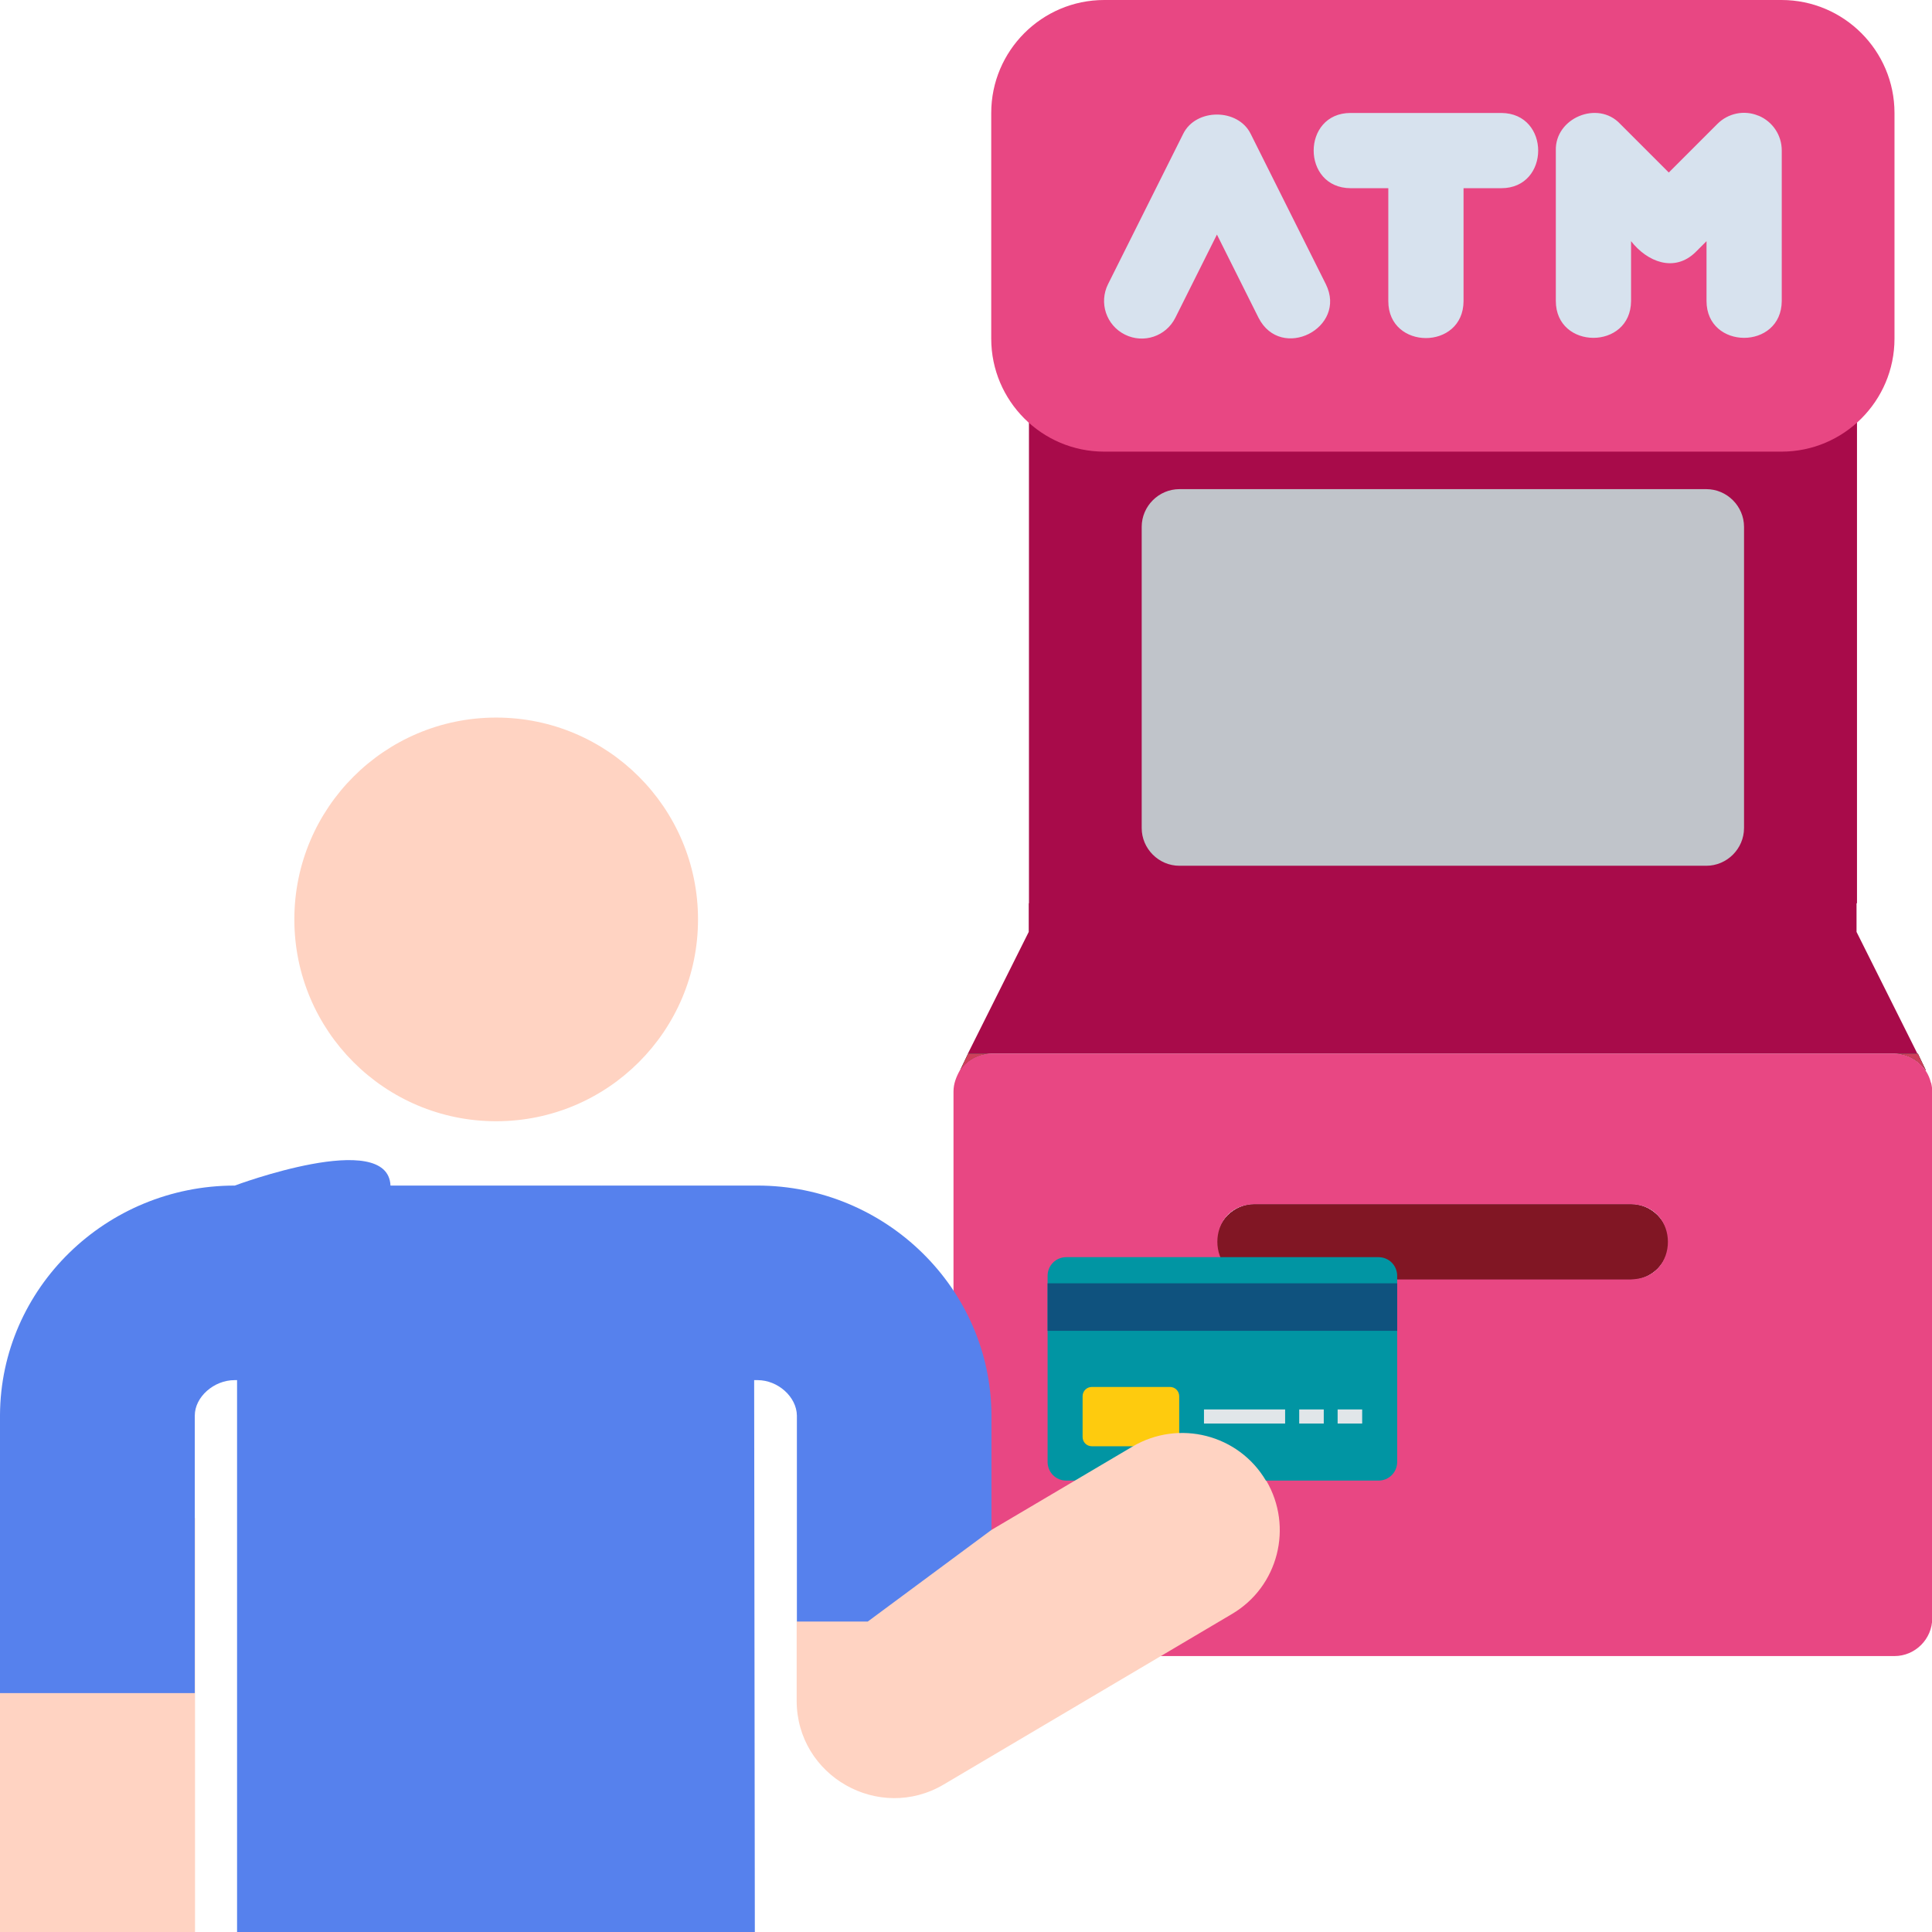 <svg data-name="Capa 1" xmlns="http://www.w3.org/2000/svg" viewBox="0 0 85 85"><defs><clipPath id="a"><path fill="none" d="M0 0h85v85H0z"/></clipPath></defs><path d="M84.37 46.36H42.58L45.26 41v-1.26h36.42V41l2.68 5.36Zm-2.68-6.62H45.27V18.22c0-.91.75-1.66 1.66-1.66h33.11c.91 0 1.66.75 1.66 1.66v21.52Z" fill="#a80b4a"/><path d="M42.58 46.36h1.03c-.56 0-1.08.3-1.37.73l.35-.73Zm30.83 8.28c0 .91-.75 1.66-1.66 1.66H55.19c-.91 0-1.66-.75-1.66-1.66s.75-1.66 1.66-1.66h16.56c.91 0 1.66.75 1.66 1.66Zm11.31-7.55c-.3-.43-.81-.73-1.37-.73h1.03l.35.73Z"/><path d="M78.38 0h-29.8c-2.74 0-4.97 2.23-4.97 4.97v9.93c0 2.74 2.23 4.97 4.97 4.97h29.8c2.74 0 4.97-2.23 4.97-4.97V4.97c0-2.74-2.23-4.97-4.97-4.97Z" fill="#e84783"/><path d="M75.07 21.52H51.89c-.91 0-1.66.75-1.66 1.66v13.25c0 .91.75 1.66 1.66 1.66h23.18c.91 0 1.66-.75 1.66-1.66V23.18c0-.91-.75-1.66-1.66-1.66Z" fill="#c0c4ca"/><path d="M66.04 4.97h-6.62c-2.16 0-2.17 3.3 0 3.31h1.66v4.97c0 2.16 3.3 2.17 3.31 0V8.28h1.66c2.16 0 2.17-3.3 0-3.31Zm-11.02.91c-.56-1.12-2.4-1.12-2.96 0l-3.31 6.62c-.41.82-.08 1.81.74 2.22.82.41 1.81.08 2.22-.74l1.83-3.66 1.83 3.66c.99 1.94 3.92.45 2.96-1.48l-3.31-6.62Zm22.34-.79c-.62-.26-1.33-.11-1.8.36l-2.14 2.14-2.14-2.14c-.98-1.05-2.87-.26-2.83 1.17v6.62c0 2.16 3.3 2.17 3.31 0v-2.63c.71.91 1.9 1.39 2.83.49l.49-.49v2.63c0 2.16 3.3 2.17 3.31 0V6.62c0-.67-.4-1.27-1.02-1.53Z" fill="#d7e2ee"/><path d="M73.41 54.64c0 .91-.75 1.66-1.66 1.66H55.19c-.91 0-1.66-.75-1.66-1.66s.75-1.66 1.66-1.66h16.56c.91 0 1.66.75 1.66 1.66Z" fill="#811624"/><path d="M84.95 47.63c-.17-.72-.83-1.27-1.61-1.27H43.6c-.56 0-1.08.3-1.37.73-.16.29-.28.59-.28.93V71.2c0 .91.75 1.66 1.66 1.66h39.74c.91 0 1.66-.75 1.66-1.66V48.02c0-.13-.02-.26-.05-.38Zm-13.2 8.66H55.19c-2.17-.04-2.18-3.27 0-3.31h16.56c2.17.04 2.18 3.27 0 3.31Z" fill="#e84783"/><path d="M42.58 46.36h1.03c-.56 0-1.08.3-1.37.73l.35-.73Zm42.14.73c-.3-.43-.81-.73-1.37-.73h1.03l.35.73Z" fill="#ce3e5a"/><path d="M60.65 65.14H46.91c-.46 0-.82-.37-.82-.82v-8.19c0-.46.37-.82.82-.82h13.74c.46 0 .82.37.82.82v8.19c0 .46-.37.82-.82.82Z" fill="#0195a3"/><path fill="#0f527e" d="M46.09 56.46h15.38v2.09H46.09z"/><path d="M52.97 62.01h3.57v.62h-3.57zm5.88 0h1.08v.62h-1.08zm-1.69 0h1.08v.62h-1.08z" fill="#e1e6e9"/><path d="M51.47 63.63h-3.43c-.23 0-.41-.18-.41-.41v-1.79c0-.23.18-.41.41-.41h3.43c.23 0 .41.18.41.41v1.79c0 .23-.18.41-.41.41Z" fill="#fecb0e"/><g clip-path="url(#a)"><path d="M0 66.78v19.26c0 2.37 1.92 4.29 4.29 4.29s4.29-1.92 4.29-4.28V66.79l-3.8-2.08L0 66.78Z" fill="#ffd3c2"/><path d="M26.48 52.16h-9.31l-.04.15c-.8 3.04 1.5 6.01 4.64 6.01h.11c3.21 0 5.51-3.09 4.6-6.16Z" fill="#5681ed"/><circle cx="21.83" cy="40.45" r="8.88" fill="#ffd3c2"/><path d="m44.37 72.29-.75-4.97v-5.07c-.03-5.56-4.65-10.09-10.3-10.09h-6.84c.11 2.51-2.22 4.65-4.65 4.65-2.61 0-4.54-2.13-4.65-4.65s-6.85 0-6.85 0C4.66 52.16.03 56.68 0 62.25v12.24h8.57V62.28c0-.82.84-1.56 1.75-1.56h.11v32.49h22.79l-.04-32.49h.15c.9 0 1.72.74 1.73 1.56v10h9.32Z" fill="#5681ed"/><path d="M55.7 65.15c-1.2-2.04-3.83-2.71-5.87-1.51l-6.21 3.67-5.44 4.03h-3.13v3.48c0 3.33 3.63 5.37 6.47 3.69l12.68-7.5c2.04-1.2 2.71-3.83 1.51-5.87Z" fill="#ffd3c2"/></g></svg>
